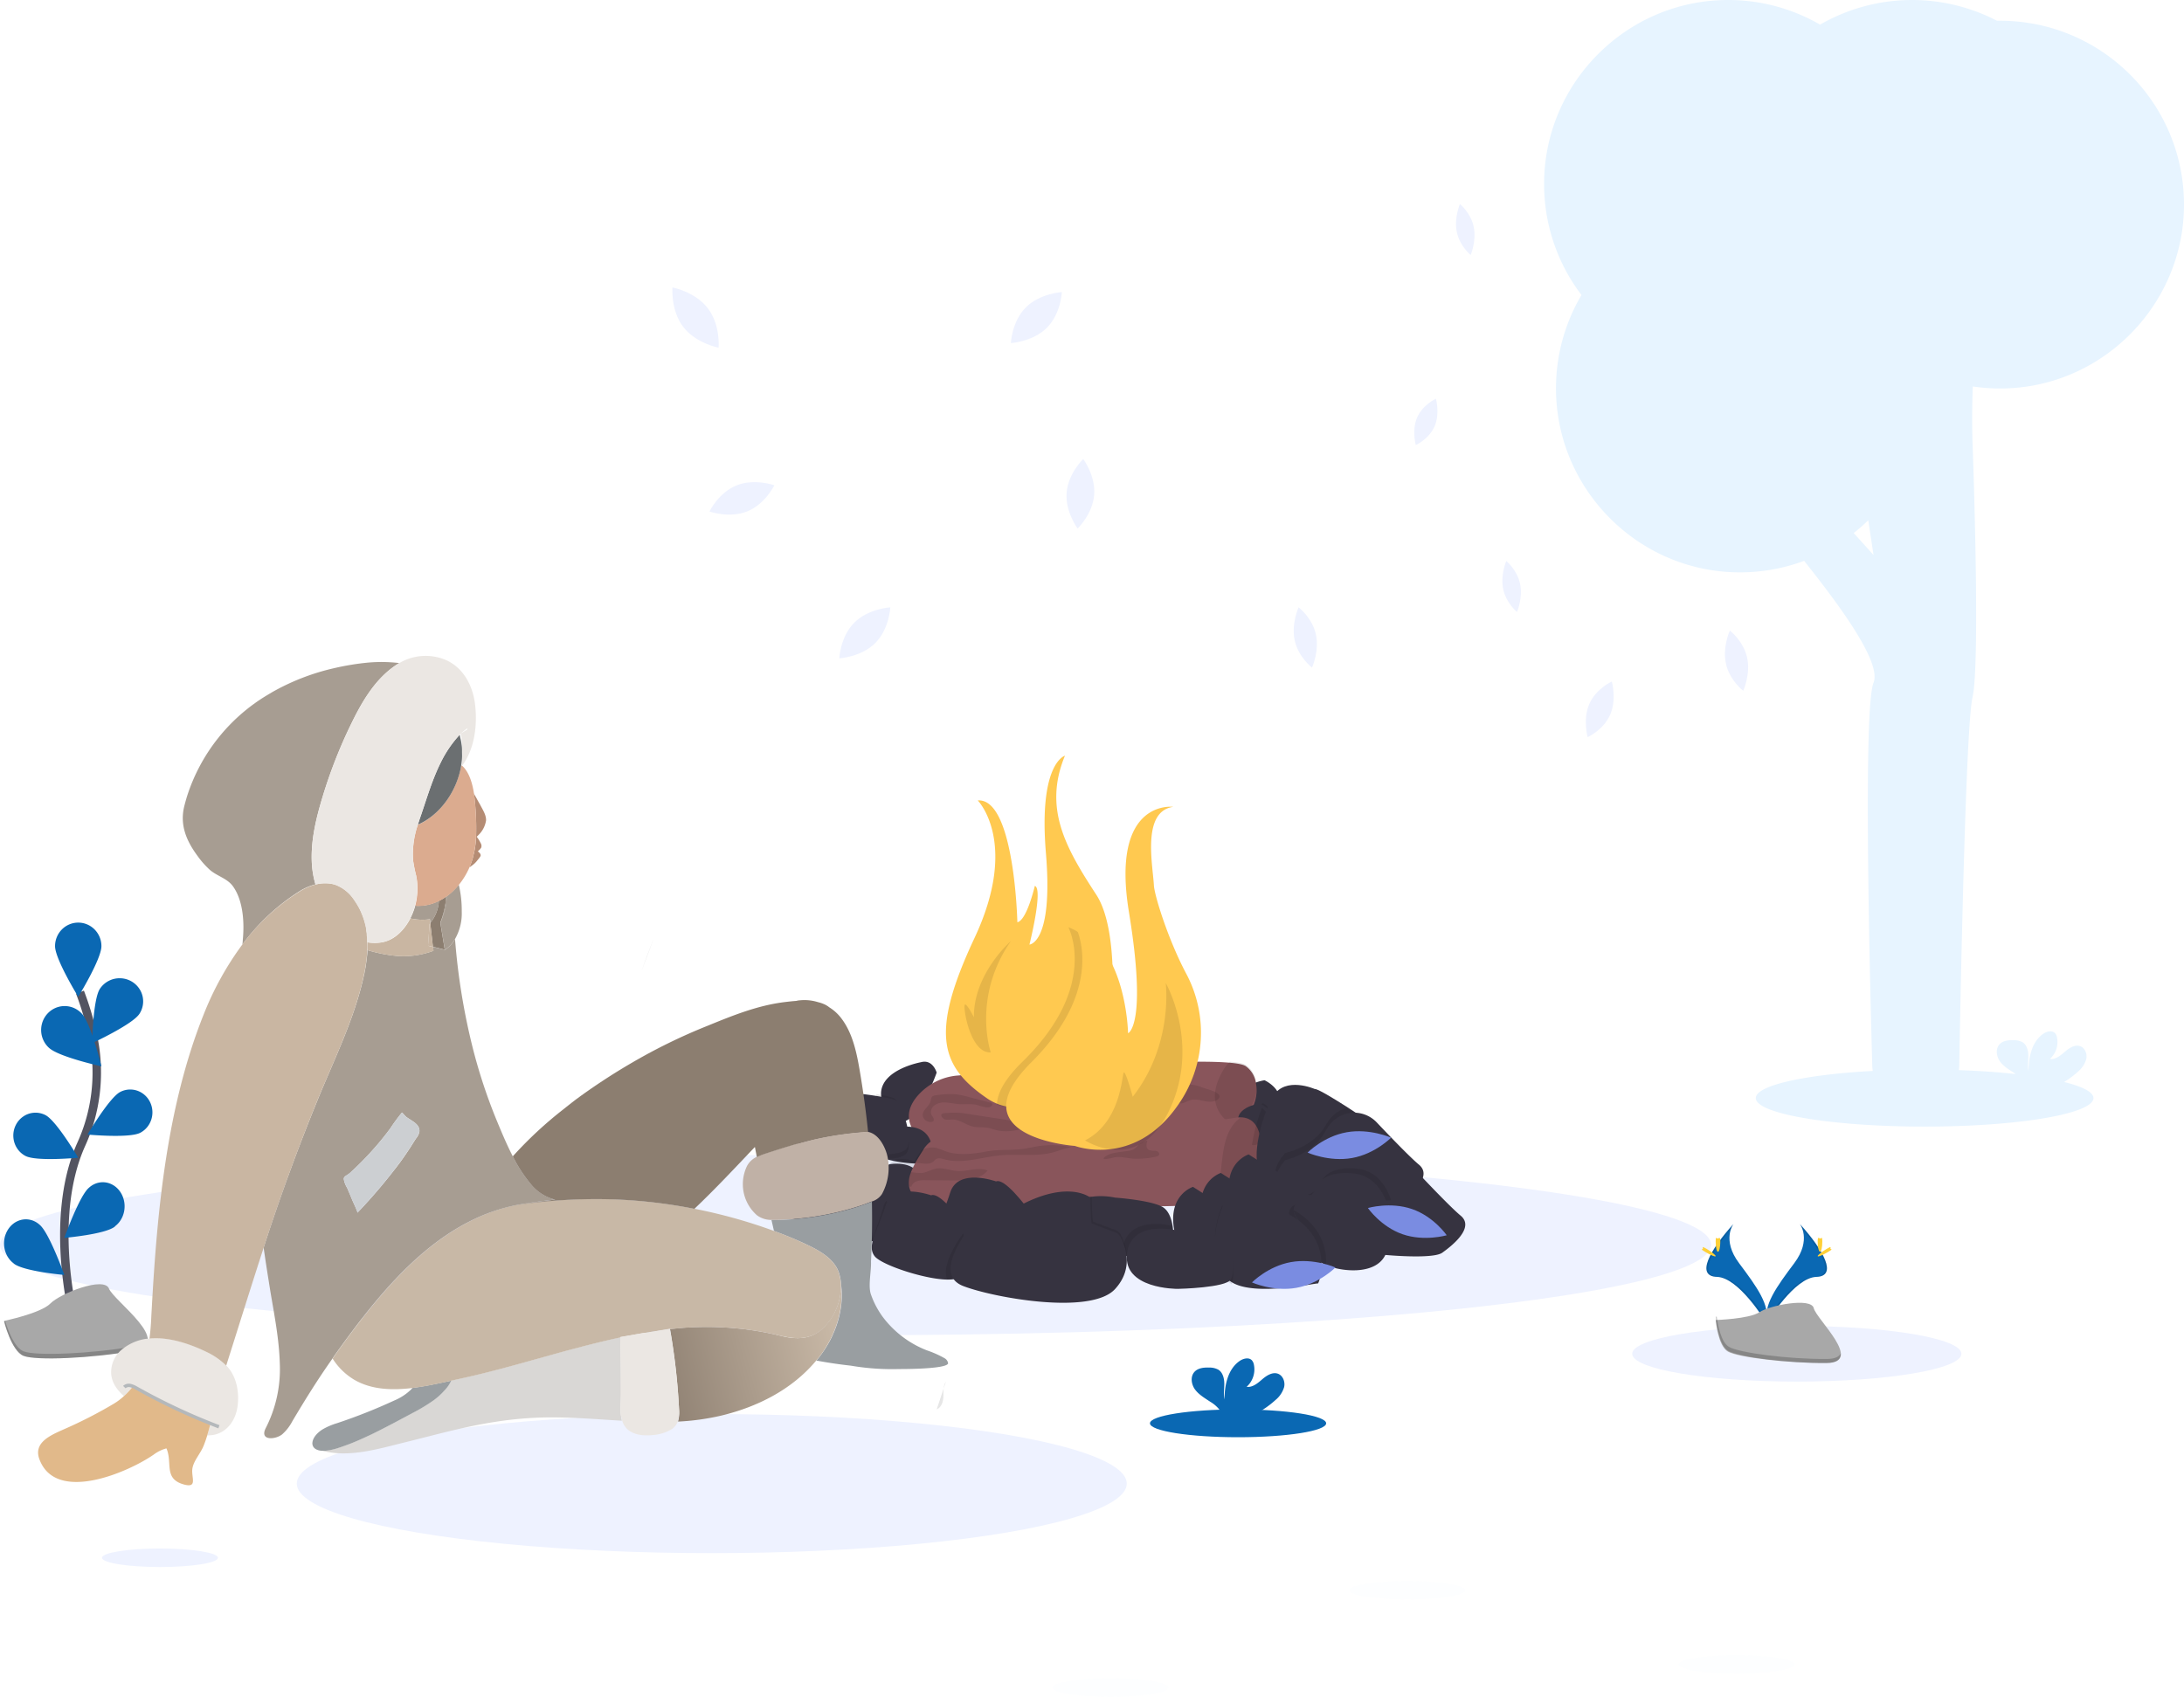 <?xml version="1.0" encoding="UTF-8"?>
<svg xmlns="http://www.w3.org/2000/svg" width="516" height="401">
  <defs>
    <linearGradient x1="-147.565%" y1="90.503%" x2="95.928%" y2="42.406%" id="a">
      <stop stop-color="#8C7E70" offset="21%"></stop>
      <stop stop-color="#8C7E70" offset="55%"></stop>
      <stop stop-color="#C8B8A6" offset="100%"></stop>
    </linearGradient>
    <linearGradient x1="-169.202%" y1="60.114%" x2="711.407%" y2="18.716%" id="b">
      <stop stop-color="#8C7E70" offset="21%"></stop>
      <stop stop-color="#8C7E70" offset="55%"></stop>
      <stop stop-color="#C8B8A6" offset="100%"></stop>
    </linearGradient>
  </defs>
  <g fill="none" fill-rule="evenodd">
    <g>
      <ellipse fill="#EEF2FF" fill-rule="nonzero" cx="424.522" cy="319.923" rx="38.892" ry="6.574"></ellipse>
      <ellipse fill="#EEF2FF" fill-rule="nonzero" cx="168.166" cy="350.601" rx="98.051" ry="16.434"></ellipse>
      <ellipse fill="#EEF2FF" fill-rule="nonzero" cx="202.127" cy="294.176" rx="202.127" ry="21.365"></ellipse>
      <path d="M221.3 253.474s-2.929 8.49-6.55 10.987c-1.683 1.164-3.523 1.017-5.279-1.876a7.75 7.75 0 01-1.318-4.225c.167-5.684 9.426-7.336 9.426-7.336 2.814-.793 3.72 2.45 3.72 2.45zM301.677 262.317a9.98 9.98 0 01-1.017 1.455c-2.034 2.442-4.007 1.467-5.925-1.72-.207-.359-.415-.73-.625-1.115-2.42-4.637 4.653-5.656 4.653-5.656s5.503 2.496 2.914 7.036z" fill="#363340" fill-rule="nonzero"></path>
      <path d="M290.168 266.293h-.118c-15.653 3.406-59.525 12.069-70.193 4.774-7.34-5.023-5.503-9.65-2.488-12.731 2.388-2.422 5.524-3.897 8.858-4.165 11.924-.986 51.416-4.17 64.294-3.029 1.913.17 3.237.43 3.796.812a5.931 5.931 0 012.385 3.83c.981 4.765-1.936 9.456-6.534 10.509z" fill="#89555B" fill-rule="nonzero"></path>
      <path d="M290.219 265.142a7.68 7.68 0 01-3.029-4.538c-.509-2.384.275-4.853 1.42-7.007.51-.991 1.171-1.901 1.96-2.698 1.898.16 3.212.404 3.766.763a5.547 5.547 0 012.367 3.6c.974 4.48-1.92 8.89-6.484 9.88zM218.013 263.412c.083-1.224 1.527-1.974 1.85-3.173.108-.395.108-.854.42-1.125.235-.166.518-.259.81-.266a20.856 20.856 0 014.733-.237 20.27 20.27 0 013.07.641l5.06 1.328c.145.026.28.089.39.182.332.345-.229.849-.717.908-1.04.118-2.01-.38-3.024-.592-1.34-.281-2.732-.054-4.098-.158-.988-.07-1.954-.31-2.94-.375a4.135 4.135 0 00-2.811.671c-.764.597-1.102 1.752-.52 2.516.582.765.618 1.6-.748 1.372-.86-.147-1.484-.862-1.475-1.692z" fill="#000" fill-rule="nonzero" opacity=".1"></path>
      <path d="M223.251 264.524c.615.185 1.281.024 1.927.043 1.688.049 3.063 1.29 4.688 1.666 1.088.243 2.245.092 3.354.267.808.127 1.563.429 2.37.609 2.521.58 5.167-.058 7.62-.833-.182-.715-1.11-.973-1.885-1.08l-12.631-1.948a17.726 17.726 0 00-4.73-.234c-.41.044-1.338 0-1.52.341-.23.453.4 1.052.807 1.169zM278.248 256.214c-1.496-.115-2.929-.577-4.41-.808-1.48-.231-3.117-.194-4.335.577 2.352 1.436 5.38 1.593 8.215 1.958.37.022.73.12 1.05.287.318.179.465.52.362.84-.19.42-.83.462-1.344.462a.76.76 0 00-.018.674c.099.217.295.39.543.476a2.287 2.287 0 001.575-.139c.47-.228.957-.427 1.459-.595 1.05-.278 2.178.05 3.254.263 1.076.212 2.346.263 3.15-.411.215-.167.35-.4.377-.651.069-1.169-3.322-1.806-4.278-2.226-1.816-.818-3.648-.555-5.6-.707z" fill="#000" fill-rule="nonzero" opacity=".1"></path>
      <path d="M219.696 274.44c-.219.369-1.092.538-2.301.563a33.771 33.771 0 01-7.452-.912c-1.646-.388-3.022-.859-3.637-1.34a.86.86 0 01-.325-.484c-.417-1.917 6.12-5.9 6.461-5.938a13.371 13.371 0 012.032-.083c6.842.291 5.989 6.889 5.222 8.194z" fill="#363340" fill-rule="nonzero"></path>
      <path d="M218.013 276.098a27.256 27.256 0 01-7.67-1.217 7.402 7.402 0 011.188-.855c3.298-.473 5.29.512 6.482 2.072z" fill="#000" fill-rule="nonzero" opacity=".1"></path>
      <path d="M210.25 275.092c-.371.044-8.185 4.82-6.138 6.421 2.048 1.6 12.554 3.109 13.393 1.688.838-1.421 1.768-9.108-7.255-8.109z" fill="#363340" fill-rule="nonzero"></path>
      <path d="M301.274 263.642c-1.88 2.675-3.705 1.606-5.478-1.884a8.868 8.868 0 012.69-.998c.5.293.973.656 1.41 1.08.544.49 1.01 1.1 1.378 1.802z" fill="#000" fill-rule="nonzero" opacity=".1"></path>
      <path d="M300.574 267.797c-1.264 2.19-2.502 3.025-3.716 2.783-1.31-.26-2.589-1.764-3.843-4.164-2.426-4.643 4.664-5.656 4.664-5.656.543.268 1.055.599 1.53.986 1.421 1.127 3.011 3.177 1.365 6.051z" fill="#363340" fill-rule="nonzero"></path>
      <path d="M296.716 279.905c-.865 2.672-5.118 3.428-8.19 3.944-.883.115-1.758.29-2.62.52-2.252.766-18.65.766-18.65.766H231.73s-8.7 2.381-13.962-.953c-1.832-1.167-2.723-2.422-2.979-3.787a6.238 6.238 0 01.384-3.204c.318-.86.705-1.69 1.157-2.485.553-.99 1.203-2.032 1.888-3.126l.031-.047c3.27-5.085 9.837-1.766 12.918-2.053 3.082-.286 8.456-.833 8.456-.833s43.474-2.954 52.154-4.48c.422-.077.85-.117 1.28-.12 7.109.005 4.765 12.425 3.659 15.858z" fill="#89555B" fill-rule="nonzero"></path>
      <path d="M233.35 276.627c-2.264 2.544-5.78 2.365-8.933 2.338l-5.738-.054a5.99 5.99 0 00-1.991.206 2.13 2.13 0 00-1.403 1.364 5.734 5.734 0 01-.494-.152 6.555 6.555 0 01.394-3.329c.852.133 1.713.202 2.575.206 1.187-.114 2.249-.834 3.426-1.04 1.67-.297 3.342.471 5.039.574 2.38.141 4.892-1.04 7.125-.113zM253.07 271.11c-1.48.227-2.856.839-4.294 1.219-3.973 1.059-8.221.318-12.331.688-4.454.405-8.958 2.104-13.273.963-.711-.183-1.536-.424-2.13 0-.18.161-.35.331-.511.51-.686.612-1.756.549-2.698.448l-2.011-.217c.552-.914 1.203-1.877 1.888-2.888l.031-.043a5.734 5.734 0 012.897-.597c1.183.115 2.232.76 3.373 1.078 2.867.794 6.143.404 8.989-.14 3.127-.587 6.373-.182 9.536-.75.947-.169 1.884-.38 2.836-.525a21.264 21.264 0 017.698.255zM266.671 271.966a3.652 3.652 0 001.191-.357c.356-.242.675-.524.95-.84a5.142 5.142 0 012.279-1.244c-.262.775-.426 1.81.344 2.228.466.16.965.229 1.463.2.513.046 1.057.366.98.807-.077.44-.621.57-1.073.645a20.372 20.372 0 01-5.025.418c-1.627-.14-3.29-.66-4.856-.232-.755.209-3.362.77-1.566-.418 1.35-.891 3.717-.914 5.313-1.207zM296.754 279.84c-.84 2.661-4.969 3.414-7.95 3.928a5.223 5.223 0 01-.497-1.168 8.092 8.092 0 01-.12-2.683c.13-1.91.309-3.813.537-5.709.318-2.642.756-5.345 2.102-7.603a8.28 8.28 0 012.37-2.559c6.906 0 4.63 12.373 3.558 15.793z" fill="#000" fill-rule="nonzero" opacity=".1"></path>
      <path d="M291.414 292.782a27.171 27.171 0 01-4.579 1.49c-3.773.857-8.626.948-9.457-3.88-1.363-8.079 4.48-9.911 4.48-9.911l6.833 4.34 2.723 7.96zM276.555 294.687c-.767 1.348-6.25 1.898-9.714 2.107-.67.039-1.27.068-1.736.087l-1.097.034c-.37 0-12.826 0-11.994-8.197.417-4.067 3.235-5.497 5.972-5.91 1.82-.236 3.67-.164 5.463.214 0 0 8.83.622 11.38 2.31 1.304.861 2.03 2.788 2.254 4.72.223 1.833.02 3.682-.528 4.635z" fill="#363340" fill-rule="nonzero"></path>
      <path d="M213.63 264.482c-1.676 1.129-3.51.986-5.26-1.818a7.37 7.37 0 01-1.313-4.096c1.646.271 3.386.611 4.102.951.717.34 1.791 2.553 2.472 4.963zM214.153 272.559c-1.138 1.406-5.33 1.575-8.172 1.13-.413-2.02 6.071-6.219 6.409-6.26a12.487 12.487 0 012.015-.087c.434 2.194.5 4.306-.252 5.217z" fill="#000" fill-rule="nonzero" opacity=".1"></path>
      <path d="M214.16 271.5c-1.77 2.093-10.768 1.367-11.05 0a3.305 3.305 0 00-.991-1.342c-1.197-1.158-3.16-2.664-4.26-4.393a5.755 5.755 0 01-.551-1.089c-1.125-2.982 6.738-6.108 6.738-6.108s6.084.74 7.582 1.491c1.499.75 4.3 9.349 2.531 11.441z" fill="#363340" fill-rule="nonzero"></path>
      <path d="M202.675 270.62c-1.23-1.155-3.251-2.657-4.382-4.382 2.332.38 4.118 2.166 4.382 4.382z" fill="#000" fill-rule="nonzero" opacity=".1"></path>
      <path d="M201.062 274.436c-.838 1.42-11.339-.087-13.38-1.688a.822.822 0 01-.344-.664c0-1.974 6.146-5.717 6.476-5.756 5.654-.63 7.395 2.163 7.7 4.68a6.358 6.358 0 01-.452 3.428z" fill="#363340" fill-rule="nonzero"></path>
      <path d="M206.539 275.533c-.838 1.417-11.337-.087-13.383-1.687a.821.821 0 01-.34-.67c0-1.97 6.148-5.718 6.473-5.752 5.656-.63 7.397 2.158 7.702 4.68a6.359 6.359 0 01-.452 3.43z" fill="#363340" fill-rule="nonzero"></path>
      <path d="M201.069 274.388c-.838 1.541-11.345-.095-13.386-1.832a.917.917 0 01-.345-.72c3.361-1.411 7.109-.448 7.109-.448a21.23 21.23 0 017.064-.721 7.435 7.435 0 01-.442 3.72z" fill="#000" fill-rule="nonzero" opacity=".1"></path>
      <path d="M211.435 284.257c-.263.361-.548.707-.852 1.035a24.175 24.175 0 01-5.232 4.308c-1.595.987-5.163.884-9.113.3-6.638-.983-14.35-3.315-15.547-4.086-1.915-1.23-1.151-5.59 2.396-10.344 3.546-4.752 10.713-2.994 10.713-2.994 18.378-4.406 17.635 11.781 17.635 11.781z" fill="#363340" fill-rule="nonzero"></path>
      <path d="M210.344 285a24.14 24.14 0 01-5.114 4.557c-1.56 1.045-5.046.935-8.907.317a14.986 14.986 0 01-.19-3.539c.374-8.413 6.362-6.832 6.362-6.832s5.031 2.401 7.849 5.497z" fill="#000" fill-rule="nonzero" opacity=".1"></path>
      <path d="M205.74 293.406a6.665 6.665 0 01-1.707.213c-3.002-.098-7.18 1.092-6.813-7.294s6.173-6.825 6.173-6.825a33.934 33.934 0 015.86 3.822c1.116.88 2.09 1.962 2.878 3.2 1.84 3.16-3.012 6.093-6.391 6.884z" fill="#363340" fill-rule="nonzero"></path>
      <path d="M299.483 267.832c-1.254 2.162-2.483 2.988-3.687 2.748a39.772 39.772 0 012.357-8.725c1.386 1.113 2.964 3.138 1.33 5.977z" fill="#000" fill-rule="nonzero" opacity=".1"></path>
      <path d="M323.185 264.852s-8.002 9.68-8.381 10.06c-.292.29-8.922 2.377-13.896 2.279-1.472-.031-2.601-.253-3.121-.768-2.279-2.268.182-12.648 3.038-17.395s9.812-1.67 9.812-1.67c.613-.103 4.23 2.092 7.429 4.123 2.7 1.742 5.119 3.37 5.119 3.37z" fill="#363340" fill-rule="nonzero"></path>
      <path d="M323.185 265.142s-7.87 9.452-8.244 9.824c-.286.282-8.775 2.32-13.667 2.225.092-2.326 2.425-4.726 2.425-4.726s6.468-1.339 9.37-6.297c.312-.536.654-1.055 1.023-1.555a7.431 7.431 0 014.032-2.758c2.681 1.696 5.06 3.287 5.06 3.287z" fill="#000" fill-rule="nonzero" opacity=".1"></path>
      <path d="M330.889 283.995c-.506.358-1.517.596-2.862.73-4.419.436-12.604-.207-19.592-1.268-.738-.114-1.461-.228-2.169-.347-9.44-1.616-2.594-8.955-2.594-8.955s6.391-1.383 9.258-6.484c.308-.551.645-1.084 1.011-1.596a7.4 7.4 0 015.503-3.107 7.347 7.347 0 015.863 2.315c3.509 3.703 7.984 8.333 9.925 9.939 3.423 2.848-2.032 7.126-4.343 8.773z" fill="#363340" fill-rule="nonzero"></path>
      <path d="M340.741 296.05c-.505.358-1.516.596-2.861.725-4.418.44-12.597-.207-19.588-1.264-.738-.113-1.461-.227-2.169-.352-9.438-1.61-2.588-8.956-2.588-8.956s6.384-1.378 9.256-6.48a17.74 17.74 0 011.01-1.6 7.412 7.412 0 015.505-3.103 7.36 7.36 0 015.864 2.31c3.504 3.709 7.977 8.34 9.923 9.945 3.423 2.834-2.042 7.128-4.352 8.775zM310.038 288.397a26.933 26.933 0 01-4.211 1.404c-3.818.932-8.97 1.2-9.823-3.793-1.37-8.078 4.485-9.91 4.485-9.91l6.843 4.34 1.022 2.988 1.684 4.971z" fill="#363340" fill-rule="nonzero"></path>
      <path d="M304.56 285.112a27.618 27.618 0 01-4.21 1.403c-3.818.932-8.971 1.195-9.824-3.793-1.37-8.078 4.486-9.91 4.486-9.91l6.842 4.339 1.022 2.99 1.685 4.97z" fill="#363340" fill-rule="nonzero"></path>
      <path d="M297.987 289.491a27.246 27.246 0 01-4.21 1.41c-3.816.926-8.968 1.194-9.825-3.8-1.365-8.075 4.484-9.907 4.484-9.907l6.84 4.34 1.027 2.99 1.684 4.967z" fill="#363340" fill-rule="nonzero"></path>
      <path d="M310.038 288.04a30.103 30.103 0 01-4.21 1.206l-.873-1.257a2.189 2.189 0 01-.383-1.026c-.119-1.147.713-2.193 1.933-2.431a4.622 4.622 0 001.834-.764l1.7 4.272zM328.662 283.628c-4.447.442-12.686-.211-19.72-1.292 1.385-.367 2.52-1.395 3.054-2.769 2.036-4.783 9.598-3.227 9.598-3.227 3.532.712 5.893 3.675 7.068 7.288z" fill="#000" fill-rule="nonzero" opacity=".1"></path>
      <path d="M327.235 296.707c-2.471 4.775-10.645 3.766-14.152 2.175-1.025-.463-1.636-.972-1.615-1.403.056-1.166-2.995-6.24-5.4-10.059a2.639 2.639 0 01-.221-2.402 2.539 2.539 0 011.811-1.543 4.556 4.556 0 003.338-2.826c2.051-4.764 9.67-3.214 9.67-3.214 7.605 1.497 9.764 13.121 6.57 19.272z" fill="#363340" fill-rule="nonzero"></path>
      <path d="M291.414 292.247a26.596 26.596 0 01-4.382 1.381 20.828 20.828 0 011.777-8.765l2.605 7.384zM313.301 299.107c-1.057-.482-1.686-1.012-1.665-1.46.058-1.214-3.088-6.495-5.568-10.469a2.744 2.744 0 01-.412-1.219c6.741 3.843 7.857 9.441 7.645 13.148z" fill="#000" fill-rule="nonzero" opacity=".1"></path>
      <path d="M311.357 303.32c-.277-.193-13.898 2.94-19.788 0l-.116-.063c-3.518-1.846-4.654-6.27-4.383-10.684a21.49 21.49 0 011.925-7.718c2.67-5.555 8.977 1.245 8.977 1.245l5.654.415c12.063 5.788 8.002 16.996 7.73 16.804z" fill="#363340" fill-rule="nonzero"></path>
      <path d="M276.57 294.587c-.766 1.43-6.237 2.013-9.692 2.235-.669.042-1.267.073-1.733.093a7.96 7.96 0 010-1.244c.836-8.694 11.41-6.045 11.41-6.045l.506.04c.258 1.947.055 3.909-.492 4.92zM291.008 303.49c-3.164-1.894-4.186-6.431-3.942-10.957a7.24 7.24 0 012.26 1.064c2.152 1.77 2.5 7.488 1.682 9.892z" fill="#000" fill-rule="nonzero" opacity=".1"></path>
      <path d="M277.694 290.699s-10.571-2.494-11.435 5.693c-.863 8.188 11.623 8.193 11.994 8.193.37 0 11.434-.268 12.546-2.227 1.112-1.96.818-7.667-1.726-9.35-2.544-1.682-11.379-2.309-11.379-2.309z" fill="#363340" fill-rule="nonzero"></path>
      <path d="M205.962 293.628c.446-2.089 1.728-4.743 2.745-8.378.14-.532.361-1.033.653-1.482 1.08.859 2.021 1.915 2.784 3.123 1.78 3.102-2.913 5.965-6.182 6.737z" fill="#000" fill-rule="nonzero" opacity=".1"></path>
      <path d="M226.268 301.993a4.002 4.002 0 01-1.52.37c-4.89.402-16.37-3.27-18.103-5.503-1.938-2.519.676-5.82 2.514-11.736 1.837-5.916 10.825-2.646 10.825-2.646 2.028-.82 6.575 5.291 8.022 7.085.328.488.55 1.04.65 1.62.723 3.206.295 9.386-2.388 10.81z" fill="#363340" fill-rule="nonzero"></path>
      <path d="M241.606 298.706c-.478.22-.994.345-1.52.37-4.89.402-16.37-3.274-18.106-5.507-1.933-2.518.68-5.819 2.513-11.733 1.832-5.914 10.83-2.645 10.83-2.645 2.027-.815 6.574 5.29 8.02 7.089.33.487.551 1.038.65 1.618.723 3.2.296 9.39-2.387 10.808z" fill="#363340" fill-rule="nonzero"></path>
      <path d="M225.268 302.03c-.46.218-.96.342-1.467.363-1.284-3.178 1.696-8 3.77-10.956.698 3.142.285 9.199-2.303 10.593zM266.217 296.793a68.664 68.664 0 01-2.715.122c-.355 0-12.287 0-11.49-8.275.4-4.106 3.1-5.55 5.721-5.968a3 3 0 01.224.157s0 5.737.37 5.894c.287.118 3.823 1.444 5.307 1.999.45.172.829.497 1.07.918a11.525 11.525 0 011.513 5.153z" fill="#000" fill-rule="nonzero" opacity=".1"></path>
      <path d="M257.59 283.011s-5.762-4.801-18.867 3.163c0 0-6.692-.056-8.926 2.969s-9.109 12.09-2.229 14.771c6.88 2.682 30.114 6.997 35.877.717 4.666-5.077 2.27-10.544 1.183-12.448a2.132 2.132 0 00-1.117-.952c-1.523-.578-5.235-1.96-5.54-2.088-.304-.128-.38-6.132-.38-6.132z" fill="#363340" fill-rule="nonzero"></path>
      <path d="M262.93 232.193c0 3.051-.113 6.056-.292 8.814-.658 10.532-8.56 19.152-18.925 20.645a16.05 16.05 0 01-7.596-.613 12.54 12.54 0 01-2.936-1.495c-11.028-7.583-13.504-15.351-2.926-37.909 10.578-22.557.752-32.475.752-32.475 8.696-.665 9.36 28.785 9.36 28.785 2.251-.475 4.123-8.588 4.123-8.588 2.046.66-1.268 13.866-1.268 13.866s5.667-.278 3.892-21.609c-1.775-21.33 4.496-23.027 4.496-23.027-5.15 12.46.185 21.8 7.397 32.842 3.028 4.66 3.908 12.84 3.923 20.764z" fill="#FFC950" fill-rule="nonzero"></path>
      <path d="M238.828 222.413s-8.83 7.638-8.734 17.99c0 0-1.666-3.356-2.143-2.98-.477.378 1.184 11.56 6.135 11.28-.016 0-4.48-13.051 4.742-26.29zM262.93 232.35c0 3.035-.115 6.024-.298 8.768-.672 10.475-8.744 19.05-19.332 20.536a16.814 16.814 0 01-7.759-.61c.058-2.626 1.74-5.949 6.061-10.169 18.25-17.828 10.81-31.75 10.81-31.75 5.722 2.165 8.83 7.846 10.518 13.225z" fill="#000" fill-rule="nonzero" opacity=".1"></path>
      <path d="M277.22 190.672s-14.891-1.975-10.492 24.883c4.399 26.858-.205 28.618-.205 28.618s-.378-20.282-12.277-24.884c0 0 7.285 13.922-10.578 31.752s10.287 19.764 10.287 19.764 13.78 5.202 24.078-9.259l.307-.43a29.656 29.656 0 001.959-30.947c-4.379-8.243-7.54-18.6-7.673-20.918-.276-4.991-2.9-17.553 4.593-18.58z" fill="#FFC950" fill-rule="nonzero"></path>
      <path d="M275.412 232.273s1.92 14.5-7.79 26.919c0 0-1.645-6.103-2.105-5.737-.46.365-.56 11.652-9.16 16.043 0 0 12.641 8.314 19.97-7.255 7.33-15.569-.915-29.97-.915-29.97zM107.363 203.787a7.394 7.394 0 013.287-3.287 133.514 133.514 0 01-3.287 3.287z" fill="#000" fill-rule="nonzero" opacity=".1"></path>
      <g opacity=".1" fill="#000" fill-rule="nonzero">
        <path d="M111.562 188.694c.203-.429.359-.879.464-1.342a5.812 5.812 0 00-.464 1.342zM96.97 203.522c.3-.804.547-1.634.8-2.454-.284.784-.526 1.63-.8 2.454zM151.579 229.51c.814-2.305 1.763-4.58 2.552-6.894.119-.344.232-.692.34-1.025-.933 2.663-2.041 5.265-2.892 7.918z"></path>
      </g>
      <path d="M223.49 326.497c-.695 1.012-.567 2.297-.6 3.492-.03 1.194-.397 2.572-1.59 3.082" fill="#000" fill-rule="nonzero" opacity=".1"></path>
      <ellipse fill="#EEF2FF" fill-rule="nonzero" opacity=".1" cx="332.497" cy="375.801" rx="13.694" ry="2.191"></ellipse>
      <ellipse fill="#EEF2FF" fill-rule="nonzero" opacity=".1" cx="262.382" cy="398.809" rx="13.694" ry="2.191"></ellipse>
      <ellipse fill="#EEF2FF" fill-rule="nonzero" opacity=".1" cx="410.28" cy="393.331" rx="13.694" ry="2.191"></ellipse>
      <ellipse fill="#EEF2FF" fill-rule="nonzero" cx="37.796" cy="368.131" rx="13.694" ry="2.191"></ellipse>
      <ellipse fill="#0A68B3" fill-rule="nonzero" cx="292.51" cy="336.358" rx="20.815" ry="3.287"></ellipse>
      <path d="M242.374 72.642c-3.325 3.328-3.546 8.435-3.546 8.435s5.175-.29 8.505-3.618c3.33-3.328 3.546-8.434 3.546-8.434s-5.175.288-8.505 3.617z" fill="#EEF2FF" fill-rule="nonzero"></path>
      <path d="M331.384 291.676c5.128 1.776 10.425.24 10.425.24s-3.046-4.427-8.205-6.198c-5.158-1.77-10.42-.24-10.42-.24s3.062 4.422 8.2 6.198zM305.02 298.255c-5.448.962-9.224 4.81-9.224 4.81s5.053 2.25 10.495 1.274c5.443-.976 9.225-4.81 9.225-4.81s-5.058-2.246-10.495-1.274zM318.167 267.577c-5.448.961-9.224 4.808-9.224 4.808s5.052 2.25 10.5 1.279c5.448-.971 9.22-4.808 9.22-4.808s-5.048-2.25-10.496-1.28z" fill="#7A8CE1" fill-rule="nonzero"></path>
      <path d="M201.84 147.144c-3.331 3.329-3.547 8.435-3.547 8.435s5.177-.289 8.504-3.617c3.326-3.328 3.547-8.435 3.547-8.435s-5.177.29-8.504 3.617zM174.018 114.71c-4.24 1.71-6.4 6.167-6.4 6.167s4.707 1.68 8.937-.03c4.23-1.709 6.4-6.166 6.4-6.166s-4.697-1.675-8.937.03zM407.783 156.868c.872 3.93 4.08 6.38 4.08 6.38s1.791-3.93.914-7.861c-.876-3.932-4.079-6.382-4.079-6.382s-1.792 3.932-.915 7.863zM305.9 151.385c.872 3.937 4.078 6.385 4.078 6.385s1.79-3.931.914-7.874c-.876-3.942-4.082-6.369-4.082-6.369s-1.791 3.915-.91 7.858zM344.193 54.848c.697 3.323 3.266 5.412 3.266 5.412s1.428-3.323.732-6.64c-.697-3.318-3.266-5.412-3.266-5.412s-1.433 3.317-.732 6.64zM355.147 139.211c.7 3.323 3.265 5.412 3.265 5.412s1.433-3.323.732-6.64c-.7-3.318-3.265-5.412-3.265-5.412s-1.429 3.323-.732 6.64zM375.488 166.387c-1.573 3.63-.378 7.818-.378 7.818s3.746-1.7 5.324-5.33c1.578-3.629.378-7.818.378-7.818s-3.751 1.695-5.324 5.33zM334.817 98.667c-1.311 3.025-.313 6.513-.313 6.513s3.126-1.412 4.437-4.437c1.311-3.025.313-6.519.313-6.519s-3.121 1.418-4.437 4.443zM252.005 116.41c-.362 4.537 2.595 8.492 2.595 8.492s3.55-3.407 3.916-7.944c.367-4.536-2.594-8.49-2.594-8.49s-3.55 3.406-3.917 7.942zM161.418 77.242c3.013 3.935 8.364 4.93 8.364 4.93s.475-5.38-2.538-9.313c-3.013-3.934-8.364-4.93-8.364-4.93s-.47 5.38 2.538 9.313z" fill="#EEF2FF" fill-rule="nonzero"></path>
      <path d="M301.354 330.847a6.22 6.22 0 002.045-3.071c.261-1.22-.26-2.652-1.427-3.124-1.31-.498-2.71.403-3.77 1.32-1.06.918-2.28 1.952-3.669 1.761a5.54 5.54 0 001.725-5.202 2.176 2.176 0 00-.479-1.061c-.73-.774-2.045-.44-2.918.17-2.769 1.94-3.54 5.685-3.557 9.058-.277-1.214-.042-2.482-.048-3.712-.005-1.23-.351-2.652-1.406-3.3a4.311 4.311 0 00-2.13-.503c-1.246-.042-2.63.08-3.482.986-1.065 1.13-.783 3.018.138 4.243.922 1.225 2.317 2.016 3.6 2.875a7.974 7.974 0 012.577 2.445c.077.139.141.284.192.435h7.801a21.69 21.69 0 004.808-3.32z" fill="#0A68B3" fill-rule="nonzero"></path>
      <path d="M474.21 91.778c23.617-.896 42.324-20.824 41.778-44.44-.554-23.594-19.844-42.433-43.452-42.435h-.726a43.493 43.493 0 00-41.793.917A43.312 43.312 0 00407.142.016c-23.266.598-42.087 19.722-42.324 42.992a43.247 43.247 0 008.834 26.71 43.245 43.245 0 00-6.026 21.833c-.134 23.414 18.599 42.92 42.01 43.687a43.463 43.463 0 0016.616-2.698c8.555 10.747 18.336 24.058 16.395 28.805-2.427 5.948-.98 66.278-.3 90.49.017.417.056.833.12 1.246-16.035.87-27.635 3.414-27.635 6.416 0 3.723 17.858 6.74 39.888 6.74 22.03 0 39.887-3.017 39.887-6.74 0-1.41-2.575-2.719-6.938-3.8a20.247 20.247 0 003.26-2.43 6.035 6.035 0 001.974-2.977c.252-1.184-.248-2.605-1.38-3.038-1.268-.484-2.623.397-3.648 1.282-1.025.886-2.204 1.9-3.548 1.71a5.38 5.38 0 001.668-5.052 2.06 2.06 0 00-.463-1.03c-.7-.751-1.978-.427-2.818.165-2.678 1.88-3.425 5.52-3.44 8.79-.273-1.179-.047-2.41-.052-3.604-.005-1.195-.34-2.575-1.36-3.203a4.122 4.122 0 00-2.06-.49c-1.205-.046-2.544.078-3.369.958-1.03 1.092-.757 2.925.134 4.12.891 1.194 2.24 1.962 3.487 2.79l.186.13c-4.038-.438-8.571-.757-13.428-.927.046-.381.077-.768.087-1.164.423-23.445 1.597-80.176 3.132-86.916 1.937-8.527 0-60.412 0-60.412s-.206-5.762.067-13.07c2.684.401 5.4.551 8.112.449zm-36.246 34.191a44.643 44.643 0 003.441-3.017l1.242 8.208-4.683-5.19z" fill="#E7F4FF" fill-rule="nonzero"></path>
      <path d="M17.898 313.35s-6.861-24.714 1.29-42.906c3.477-7.604 4.526-16.197 2.989-24.485a68.885 68.885 0 00-3.284-11.495" stroke="#535461" stroke-width="2"></path>
      <path d="M23.962 223.59c0 3.071-5.478 11.97-5.478 11.97s-5.478-8.899-5.478-11.97c0-3.07 2.453-5.56 5.478-5.56s5.478 2.49 5.478 5.56zM32.93 239.607c-1.668 2.528-11.16 6.91-11.16 6.91s.174-10.321 1.836-12.844a5.581 5.581 0 014.945-2.488 5.56 5.56 0 014.662 2.97 5.39 5.39 0 01-.283 5.457v-.005zM33.128 267.7c-2.588 1.343-12.453.419-12.453.419s5.141-8.725 7.729-10.068a5.117 5.117 0 015.238.306c1.568 1.058 2.468 2.897 2.362 4.824-.106 1.928-1.202 3.65-2.876 4.52zM27.163 289.847c-2.284 1.864-11.966 2.686-11.966 2.686s3.563-9.99 5.833-11.859c1.469-1.33 3.481-1.659 5.235-.854 1.754.804 2.965 2.61 3.15 4.7.185 2.088-.686 4.12-2.266 5.284l.014.043z" fill="#0A68B3" fill-rule="nonzero"></path>
      <path d="M11.518 247.566c2.197 2.174 12.444 4.429 12.444 4.429s-2.507-10.369-4.72-12.543a5.485 5.485 0 00-5.44-1.499c-1.945.545-3.448 2.121-3.925 4.119a5.724 5.724 0 001.63 5.494h.011zM6.039 273.18c2.585 1.343 12.445.414 12.445.414s-5.136-8.722-7.73-10.064a5.112 5.112 0 00-5.237.305c-1.567 1.058-2.468 2.897-2.362 4.825.105 1.928 1.201 3.651 2.874 4.52h.01zM3.227 298.584c2.284 1.87 11.97 2.714 11.97 2.714s-3.567-9.994-5.832-11.858c-1.469-1.331-3.481-1.66-5.235-.855-1.755.805-2.965 2.612-3.15 4.702-.185 2.09.686 4.122 2.266 5.287l-.02.01z" fill="#0A68B3" fill-rule="nonzero"></path>
      <path d="M.955 312.152s8.657-1.767 10.964-4.12c2.307-2.355 12.673-6.47 13.827-3.513 1.153 2.956 15.582 12.943 5.772 14.71-9.81 1.767-23.085 2.354-25.974 1.18-2.889-1.175-4.589-8.257-4.589-8.257z" fill="#A8A8A8" fill-rule="nonzero"></path>
      <path d="M31.524 318.184c-9.809 1.737-23.07 2.314-25.958 1.155-2.194-.879-3.72-5.108-4.322-7.085l-.289.061s1.73 6.942 4.611 8.102c2.882 1.159 16.15.577 25.958-1.16 2.831-.51 3.64-1.675 3.332-3.167-.243.98-1.229 1.721-3.332 2.094z" fill="#000" fill-rule="nonzero" opacity=".2"></path>
      <path d="M425.248 289.246s2.846 3.695-1.317 9.25c-4.164 5.556-7.596 10.279-6.222 13.758 0 0 6.279-10.355 11.406-10.5 5.128-.143 1.753-6.28-3.867-12.508z" fill="#0A68B3" fill-rule="nonzero"></path>
      <path d="M425.163 289.246c.249.359.446.75.587 1.16 5.045 5.804 7.735 11.222 2.884 11.356-4.52.128-9.964 8.037-11.233 10.035.04.155.091.308.152.457 0 0 6.351-10.348 11.538-10.492 5.186-.144 1.756-6.292-3.928-12.516z" fill="#000" fill-rule="nonzero" opacity=".1"></path>
      <path d="M430.548 293.391c0 1.342-.242 2.429-.544 2.429-.302 0-.552-1.087-.552-2.429 0-1.34.31-.71.613-.71.302 0 .483-.63.483.71zM431.957 295.828c-1.284.773-2.4 1.24-2.498 1.042-.098-.198.867-.978 2.15-1.75 1.284-.774.775-.211.874 0 .098.21.757-.064-.526.708z" fill="#FFD037" fill-rule="nonzero"></path>
      <path d="M409.554 289.246s-2.846 3.695 1.317 9.25c4.164 5.556 7.597 10.279 6.223 13.758 0 0-6.285-10.355-11.408-10.5-5.123-.143-1.757-6.28 3.868-12.508z" fill="#0A68B3" fill-rule="nonzero"></path>
      <path d="M409.64 289.246c-.252.357-.45.748-.588 1.16-5.046 5.804-7.736 11.222-2.885 11.356 4.516.128 9.939 8.037 11.234 10.035a4.676 4.676 0 01-.152.457s-6.356-10.348-11.538-10.492c-5.182-.144-1.762-6.292 3.928-12.516z" fill="#000" fill-rule="nonzero" opacity=".1"></path>
      <path d="M405.35 293.391c0 1.342.242 2.429.544 2.429.302 0 .552-1.087.552-2.429 0-1.34-.31-.71-.613-.71-.302 0-.483-.63-.483.71zM402.84 295.828c1.284.773 2.405 1.24 2.503 1.042.099-.198-.867-.978-2.15-1.75-1.283-.774-.774-.211-.872 0-.099.21-.757-.064.52.708z" fill="#FFD037" fill-rule="nonzero"></path>
      <path d="M405.35 311.946s7.95-.236 10.35-1.851c2.402-1.615 12.224-3.55 12.82-.957.594 2.592 11.943 12.906 2.97 12.974-8.974.069-20.85-1.325-23.242-2.705-2.39-1.379-2.898-7.461-2.898-7.461z" fill="#A8A8A8" fill-rule="nonzero"></path>
      <path d="M431.651 321.15c-8.976.074-20.855-1.429-23.247-2.915-1.822-1.132-2.546-5.199-2.79-7.077h-.264s.518 6.548 2.894 8.04c2.376 1.491 14.271 2.988 23.247 2.914 2.588 0 3.489-.962 3.437-2.354-.357.852-1.346 1.376-3.277 1.392z" fill="#000" fill-rule="nonzero" opacity=".2"></path>
    </g>
    <path d="M209.603 272.977c-.559-2.124-2.068-5.04-4.543-5.495a3.846 3.846 0 00-1.013-.048c-3.91.287-7.792.864-11.616 1.725-3.888.935-7.704 2.141-11.504 3.38-.734.228-1.45.514-2.14.854a4.871 4.871 0 00-2.338 2.244 9.903 9.903 0 00-.799 5.888 9.787 9.787 0 003.194 5.671 5.674 5.674 0 003.4 1.095 33.9 33.9 0 003.697-.104c2.44-.134 4.87-.401 7.28-.8a66.226 66.226 0 008.047-1.828c1.318-.392 2.627-.8 3.912-1.318l.799-.304a4.383 4.383 0 002.394-1.757 12.924 12.924 0 001.23-9.203z" fill="#C0B1A6" fill-rule="nonzero"></path>
    <path d="M152.252 314.93v.08h.08v-.071z"></path>
    <path d="M148.284 315.674l3.992-.663v-.08c-1.35.223-2.675.479-3.992.743zM146.72 329.605c0-4.532-.046-9.059-.136-13.58a216.286 216.286 0 00-9.253 2.213l-2.395.63c-8.725 2.35-17.379 4.993-26.216 6.91l-2.14.48a7.94 7.94 0 01-1.517 2.228 15.97 15.97 0 01-2.722 2.469 41.507 41.507 0 01-4.99 2.995c-3.193 1.71-6.322 3.435-9.58 4.985-1.883.894-3.791 1.765-5.747 2.484-1.828.663-3.872 1.446-5.828 1.406h-.128.064c6.18 1.71 13.188-.4 19.16-1.877 7.049-1.734 13.994-3.707 21.171-4.849a87.867 87.867 0 0111.177-1.102c6.466-.192 12.885.375 19.287.75-.503-1.949-.216-4.13-.208-6.142z" fill="#D9D7D5" fill-rule="nonzero"></path>
    <path d="M102.549 327.128c-1.66.344-3.37.64-5.078.847l-.399.44a12.629 12.629 0 01-3.912 2.548 130.134 130.134 0 01-13.523 5.36c-1.201.354-2.356.85-3.44 1.477-1.087.68-2.396 1.926-2.396 3.34.064 1.222 1.238 1.661 2.291 1.709h.128c1.956.04 3.992-.743 5.828-1.406 1.956-.719 3.864-1.598 5.748-2.484 3.193-1.55 6.386-3.275 9.58-4.985a41.507 41.507 0 004.989-2.995 15.97 15.97 0 002.722-2.469 7.94 7.94 0 001.517-2.228c-1.301.263-2.618.567-4.055.846zM223.158 320.97a24.181 24.181 0 00-4.255-1.886 23.887 23.887 0 01-10.138-7.604 20.158 20.158 0 01-3.018-5.648c-.67-1.98.136-5.487.04-7.732.24-4.713.311-9.429.215-14.147l-.798.304a52.317 52.317 0 01-3.912 1.318 66.226 66.226 0 01-8.047 1.829 67.37 67.37 0 01-7.28.799 33.9 33.9 0 01-3.696.104c.2.862.399 1.725.59 2.596 2.826 1.038 5.588 2.172 8.143 3.41 2.786 1.335 6.1 3.244 7.185 6.391.312.934.492 1.908.535 2.892.798 5.99-1.365 12.165-5.054 16.974-.255.328-.518.647-.798.959 2.706.495 5.429.91 8.167 1.206a57.74 57.74 0 0011.376.799c1.357 0 11.009 0 11.576-1.294a.232.232 0 000-.144c-.096-.48-.4-.893-.83-1.126z" fill="#999EA1" fill-rule="nonzero"></path>
    <path d="M189.682 148.572a13.88 13.88 0 01-4.423 10.464c-2.682 2.492-6.043 2.532-9.42 1.733a73.992 73.992 0 00-23.79-1.957c-.918.08-1.828.176-2.746.272a152.422 152.422 0 012.132 18.94c.104.98.023 1.972-.24 2.923a56.648 56.648 0 0010.314-1.438c8.51-2.053 16.685-6.182 22.353-13.004.256-.312.52-.631.799-.959 3.656-4.824 5.795-11 5.02-16.974z" fill="url(#a)" fill-rule="nonzero" transform="translate(9 155)"></path>
    <path d="M143.332 159.995l4.199-.695c-1.405.183-2.802.383-4.2.623v.072z" fill="url(#b)" fill-rule="nonzero" transform="translate(9 155)"></path>
    <path d="M198.682 303.572a10.566 10.566 0 00-.535-2.892c-1.054-3.123-4.367-5.032-7.185-6.39a86.984 86.984 0 00-8.143-3.411 122.922 122.922 0 00-18.832-5.24 120.475 120.475 0 00-19.846-2.253 129.098 129.098 0 00-21.555 1.254 42.748 42.748 0 00-11.416 3.906c-13.395 6.726-23.47 19.77-32.052 31.729l-.527.798a15.332 15.332 0 005.061 4.961c4.056 2.396 8.966 2.564 13.851 1.973a62.299 62.299 0 005.078-.847c1.397-.28 2.754-.583 4.07-.878l2.14-.48c8.838-1.917 17.492-4.56 26.217-6.91l2.395-.63c3.066-.8 6.155-1.55 9.253-2.213v-.064l1.7-.28c1.317-.263 2.642-.519 3.992-.742h.08c1.396-.24 2.794-.44 4.199-.623l1.764-.296v.064c.918-.096 1.828-.192 2.746-.272a73.753 73.753 0 0123.646 1.925h.144c3.377.8 6.738.76 9.42-1.733a13.88 13.88 0 004.335-10.456z" fill="#C8B8A6" fill-rule="nonzero"></path>
    <path d="M160.435 333.008a152.421 152.421 0 00-2.164-18.94l-1.772.232-4.2.695h-.08l-3.99.663-1.701.343c.112 4.527.157 9.053.136 13.58 0 2.013-.296 4.193.343 6.15.045.166.101.33.168.488 1.141 2.764 4.374 3.195 7.017 2.915a10.03 10.03 0 004.534-1.405 3.602 3.602 0 001.413-1.822c.278-.94.379-1.923.296-2.9z" fill="#EBE7E3" fill-rule="nonzero"></path>
    <path fill="#EBE7E3" fill-rule="nonzero" d="M146.584 316.017l1.7-.343-1.7.28zM156.53 314.3l1.773-.232v-.064l-1.772.296zM109.079 181.13l.104-.143-.088-.072c-.008.072-.008.144-.016.216zM53.508 322.743l-.064-.048a16.764 16.764 0 00-4.59-3.195c-3.928-1.957-8.941-3.659-13.532-3.195a11.54 11.54 0 00-6.833 2.883 6.928 6.928 0 00-2.22 5.448c.136 2.149 1.43 3.89 3.01 5.296a15.733 15.733 0 002.108-2.34c.09.094.186.182.287.263.156.108.325.197.503.264.367.16.734.311 1.094.487.359.176.734.408 1.101.615.727.408 1.461.8 2.212 1.183.359.183.726.375 1.101.543l1.126.503c1.469.679 2.914 1.422 4.367 2.149.734.367 1.469.727 2.211 1.07.743.344 1.477.655 2.22.99.742.336 1.373.656 2.06.983a55.233 55.233 0 01-.711 2.564 7.268 7.268 0 001.764-.175c3.193-.735 5.045-3.699 5.42-6.806.408-3.331-.255-7.022-2.634-9.482z"></path>
    <path d="M47.608 335.652c-.742-.336-1.484-.647-2.219-.99a93.278 93.278 0 01-2.211-1.071c-1.453-.727-2.898-1.47-4.367-2.149l-1.086-.503c-.375-.168-.742-.36-1.101-.543-.75-.384-1.485-.8-2.212-1.183-.367-.207-.726-.423-1.101-.615-.376-.191-.727-.327-1.094-.487a2.323 2.323 0 01-.503-.264 2.954 2.954 0 01-.287-.263 15.733 15.733 0 01-2.148 2.348 15.025 15.025 0 01-2.395 1.798 106.695 106.695 0 01-11.727 6.015c-3.13 1.39-7.313 3.115-5.86 7.069 3.88 10.568 21.028 3.1 27.015-1.062a8.867 8.867 0 013.01-1.47c1.517 3.41-.798 7.253 4.27 8.57 3.194.8 1.51-1.82 1.877-3.881.335-1.861 1.9-3.46 2.634-5.296.32-.8.607-1.598.863-2.477.255-.878.495-1.701.71-2.564-.694-.311-1.373-.679-2.068-.982z" fill="#E1B98A" fill-rule="nonzero"></path>
    <path d="M108.704 174.117c.253.938.41 1.899.47 2.868a7.745 7.745 0 000-1.054c-.063-.591-.063-1.159-.143-1.734a7.393 7.393 0 00-.184-.798l1.525-1.023a.432.432 0 00.104-.32c-.664.44-1.282.947-1.844 1.51v.048c.048.152.088.288.104.36.016.072-.048.095-.032.143zM109.095 180.915c.056-.567.072-1.142.072-1.717 0 .543-.104 1.086-.184 1.597l.112.12zM86.67 226.231c.064-.567.104-1.134.136-1.701-.032.567-.08 1.134-.136 1.701zM109.167 179.198c.052-.737.052-1.476 0-2.213v.543c0 .551.008 1.11 0 1.67zM99.483 192.474c-.271.799-.535 1.598-.798 2.396.271-.798.51-1.605.798-2.396z"></path>
    <path d="M108.704 174.117c.253.938.41 1.899.47 2.868a7.745 7.745 0 000-1.054c-.063-.591-.063-1.159-.143-1.734a7.393 7.393 0 00-.184-.798l1.525-1.023a.432.432 0 00.104-.32c-.664.44-1.282.947-1.844 1.51v.048c.048.152.088.288.104.36.016.072-.048.095-.032.143zM109.079 181.13l.104-.143-.088-.072c-.008.072-.008.144-.016.216z"></path>
    <path d="M98.525 214.058a3.814 3.814 0 01-.423-.048c0 .112-.048.223-.08.343a15.183 15.183 0 01-1.078 2.684 13.26 13.26 0 004.63.2l.096.863a8.982 8.982 0 002.02-5.225 10.668 10.668 0 01-5.165 1.183zM131.128 283.49h.072a10.769 10.769 0 01-5.836-3.739 34.774 34.774 0 01-4.215-6.502c-1.453-2.804-2.666-5.743-3.84-8.571a127.248 127.248 0 01-5.588-16.919 154.631 154.631 0 01-4.215-25.841 7.34 7.34 0 01-2.395 2.54l-2.802-.687.096.91a20.066 20.066 0 01-8.782 1.207 34.5 34.5 0 01-6.801-1.358c0 .567-.072 1.134-.136 1.701-.056.592-.144 1.175-.231 1.766v.056c-.088.583-.2 1.166-.32 1.75 0 .167-.072.335-.104.502-2.227 10.385-7.033 19.915-11 29.66a485.625 485.625 0 00-11.815 32.024c-.312.95-.615 1.901-.927 2.852.487 3.475 1.046 6.933 1.597 10.384.958 5.68 2.076 11.36 2.227 17.135a30.602 30.602 0 01-3.353 15.177c-1.468 2.987 2.316 2.7 3.904 1.43a10.815 10.815 0 002.395-3.084c3.01-5.072 6.067-9.993 9.468-14.794l.527-.798c8.582-11.982 18.657-25.003 32.053-31.729a42.748 42.748 0 0111.511-3.898c.4-.072.799-.152 1.198-.208 3.696-.575 7.312-.966 7.312-.966zm-32.044-15.976a3.851 3.851 0 01-.798 1.541c-.416.623-.799 1.262-1.198 1.886a80.986 80.986 0 01-2.515 3.682 127.853 127.853 0 01-10.13 11.982c.127-.144-1.126-2.764-1.238-3.043-.375-.959-.798-1.902-1.19-2.844a5.594 5.594 0 01-.797-2.117.879.879 0 01.43-.687c.34-.203.667-.425.983-.663a75.73 75.73 0 006.586-6.806c1.045-1.23 2.06-2.5 3.017-3.802a41.808 41.808 0 012.739-3.73c.359.303.646.75 1.053 1.062.407.311.974.639 1.453.967.918.607 1.765 1.39 1.597 2.588l.008-.016z" fill="#A79D92" fill-rule="nonzero"></path>
    <path d="M108.392 209.05c-.51.64-1.07 1.237-1.676 1.788-.39.35-.797.678-1.222.983.168 2.724-1.445 6.247-1.445 6.247l1.054 6.39a7.34 7.34 0 002.395-2.54 12.156 12.156 0 001.597-6.486 26.8 26.8 0 00-.703-6.383z" fill="#A79D92" fill-rule="nonzero"></path>
    <path d="M104.05 218.1s1.596-3.523 1.444-6.247h-.063a20.412 20.412 0 01-1.382 6.247zM203.08 252.76c-.758-4.378-1.74-8.907-4.51-12.374a10.532 10.532 0 00-2.658-2.348 5.252 5.252 0 00-1.365-.799 8.091 8.091 0 00-1.27-.407 10.7 10.7 0 00-4.327-.432c-.287 0-.566.08-.838.136-.918.064-1.82.168-2.682.272-6.506.798-12.358 3.195-18.361 5.647a133.572 133.572 0 00-17.715 8.66 146.418 146.418 0 00-13.172 8.626 176.934 176.934 0 00-3.058 2.397 93.633 93.633 0 00-11.975 11.135 34.774 34.774 0 004.215 6.502 10.769 10.769 0 005.836 3.739h-.072s-3.608.391-7.272.95c-.4.056-.799.136-1.198.208a129.098 129.098 0 0121.555-1.254c6.666.2 13.304.954 19.846 2.252 4.95-4.689 9.62-9.705 14.298-14.618.151.8.303 1.598.47 2.397.69-.34 1.406-.626 2.14-.855 3.8-1.238 7.616-2.444 11.504-3.379a79.276 79.276 0 0111.616-1.725c.338-.03.679-.013 1.013.048a216.701 216.701 0 00-2.02-14.778z" fill="#8C7E70" fill-rule="nonzero"></path>
    <path d="M97.471 264.934c-.479-.328-.99-.616-1.453-.967-.463-.352-.694-.759-1.053-1.062a41.808 41.808 0 00-2.739 3.73 69.239 69.239 0 01-3.017 3.802 75.73 75.73 0 01-6.586 6.774c-.316.238-.644.46-.982.663a.879.879 0 00-.431.687c.119.753.39 1.473.798 2.117.415.943.798 1.885 1.19 2.844.111.28 1.365 2.9 1.237 3.043a127.853 127.853 0 0010.13-11.982c.87-1.206 1.7-2.436 2.515-3.682.407-.623.798-1.263 1.198-1.886.38-.446.653-.973.798-1.541.168-1.143-.679-1.925-1.605-2.54z" fill="#CCCFD2" fill-rule="nonzero"></path>
    <path d="M105.43 211.86c-.548.4-1.13.75-1.74 1.047a8.982 8.982 0 01-2.02 5.193v.215l.607 5.424 2.802.687-1.054-6.39a20.412 20.412 0 001.406-6.175z" fill="#8C7E70" fill-rule="nonzero"></path>
    <path d="M86.798 224.53v-1.853c.04.615.032 1.238 0 1.853zM101.495 218.363c.063-.074.121-.15.175-.231l-.08-.895a13.26 13.26 0 01-4.63-.2c-1.405 2.724-3.704 5.12-6.705 5.656-1.131.195-2.287.195-3.417 0v1.853a34.5 34.5 0 006.801 1.358c2.98.257 5.981-.155 8.782-1.206l-.096-.91-1.181-.288.35-5.137z" fill="#C9B6A2" fill-rule="nonzero"></path>
    <path d="M101.495 218.363h.2v-.215a2.516 2.516 0 01-.2.215z" fill="#C9B6A2" fill-rule="nonzero"></path>
    <path fill="#C9B6A2" fill-rule="nonzero" d="M101.495 218.363l-.375 5.12 1.181.288-.607-5.424z"></path>
    <path d="M70.712 210.647a13.687 13.687 0 013.824-1.662 21.827 21.827 0 01-.847-4.793c-.335-5.591 1.038-11.04 2.659-16.327a116.413 116.413 0 016.083-15.673c.096-.2.192-.407.295-.607 2.65-5.535 5.924-11.343 11.265-14.682l.359-.208a35.998 35.998 0 00-7.48-.103c-2.647.259-5.274.691-7.864 1.294a53.77 53.77 0 00-14.777 5.727l-1.093.655a43.203 43.203 0 00-18.928 23.852 50.35 50.35 0 00-.671 2.397c-1.094 4.433.495 8.172 3.105 11.718a20.59 20.59 0 002.922 3.315c1.677 1.478 4.08 2.005 5.445 3.859 2.467 3.379 2.754 8.69 2.355 12.685 0 .32-.064.798-.088 1.118a49.604 49.604 0 0113.436-12.565z" fill="#A79D92" fill-rule="nonzero"></path>
    <path d="M86.774 221.694c0-.303-.048-.615-.088-.918v-.096c0-.288-.08-.575-.128-.863v-.272c0-.223-.088-.447-.135-.67 0-.064 0-.128-.04-.192l-.192-.743c0-.08-.048-.16-.064-.24-.072-.231-.151-.463-.223-.695l-.096-.263c-.08-.232-.176-.464-.264-.695 0-.088-.063-.168-.103-.256-.136-.311-.272-.623-.431-.935a15.451 15.451 0 00-.982-1.685c-.152-.224-.288-.447-.447-.663a9.182 9.182 0 00-4.224-3.371A6.854 6.854 0 0078 208.81a8.956 8.956 0 00-3.408.215 13.687 13.687 0 00-3.824 1.662 49.603 49.603 0 00-13.492 12.493 72.704 72.704 0 00-9.173 16.6c-8.677 21.735-10.968 46.218-12.246 69.383-.048.8-.096 1.686-.136 2.525a59.96 59.96 0 01-.399 4.64c4.59-.439 9.58 1.263 13.532 3.196 1.698.8 3.25 1.88 4.59 3.195 2.954-9.282 5.828-18.58 8.845-27.838.312-.95.615-1.901.927-2.852a502.917 502.917 0 0111.775-32c3.991-9.746 8.781-19.3 11-29.66 0-.168.072-.335.104-.503.12-.583.232-1.166.32-1.75v-.055c.087-.591.175-1.175.231-1.766.056-.567.104-1.134.128-1.701.024-.567 0-1.238 0-1.853a8.57 8.57 0 000-1.047z" fill="#C9B6A2" fill-rule="nonzero"></path>
    <path d="M112.496 197.379v.495a24.53 24.53 0 01-.447 3.459c-.048.247-.112.479-.176.719-.064.24-.104.487-.168.719a18.38 18.38 0 01-.798 2.204c.24-.144.487-.343.663-.471.456-.325.86-.718 1.197-1.166.208-.264.798-.879.798-1.222 0-.344-.35-.695-.678-.935.312-.238.582-.527.798-.855.12-.325.094-.686-.072-.99a9.53 9.53 0 00-.982-1.598 7.71 7.71 0 00.368-.36 6.072 6.072 0 001.836-3.482c.064-1.206-.703-2.397-1.238-3.427-.271-.527-.574-.999-.846-1.518-.271-.519-.567-.982-.798-1.478.104.68.183 1.342.231 1.926.277 2.65.38 5.316.312 7.98z" fill="#B58C74" fill-rule="nonzero"></path>
    <path d="M112.2 189.343a28.423 28.423 0 00-.231-1.925c-.367-2.317-1.126-4.977-2.786-6.463l-.104.144v-.216l-.112-.096c-.934 6.015-4.862 11.75-10.258 14.147a21.508 21.508 0 00-1.11 8.356 33.96 33.96 0 00.719 3.626c.127.571.215 1.15.263 1.734a15.985 15.985 0 01-.479 5.4c.14.024.281.04.423.048 1.791.056 3.567-.34 5.165-1.15.61-.298 1.192-.648 1.74-1.047h.064c.425-.305.833-.633 1.222-.983a15.445 15.445 0 001.676-1.789 17.88 17.88 0 002.491-4.074c.313-.717.58-1.453.798-2.205.064-.231.112-.479.168-.718.056-.24.128-.472.176-.72.23-1.14.38-2.296.447-3.458v-.496a61.545 61.545 0 00-.272-8.115z" fill="#DBAB8F" fill-rule="nonzero"></path>
    <path d="M108.983 180.82c.08-.536.152-1.079.184-1.598.032-.52 0-1.119 0-1.67v-.543c-.06-.97-.218-1.93-.471-2.868v-.143c0-.048-.056-.208-.104-.36a27.304 27.304 0 00-4.479 6.59c-1.94 3.898-3.193 8.172-4.598 12.27-.271.799-.527 1.598-.798 2.396 5.388-2.356 9.316-8.092 10.266-14.075z" fill="#6B6F71" fill-rule="nonzero"></path>
    <path d="M86.367 218.835c.048.223.096.447.135.67-.04-.223-.08-.447-.135-.67zM86.502 219.505v.128z" fill="#EBE7E3" fill-rule="nonzero"></path>
    <path d="M112.216 166.281c-.559-4.313-2.738-8.46-6.841-10.296a12.24 12.24 0 00-11.025.71l-.36.208c-5.34 3.34-8.613 9.147-11.264 14.682-.103.2-.2.408-.295.607a116.413 116.413 0 00-6.083 15.713c-1.597 5.288-2.994 10.752-2.659 16.327.103 1.625.387 3.232.847 4.793a8.952 8.952 0 013.408-.215c.463.062.918.172 1.358.327a9.182 9.182 0 014.223 3.371c.16.216.295.44.447.663a15.451 15.451 0 011.413 2.62c0 .088.064.168.104.256.087.231.183.463.263.695l.096.263c.072.232.151.464.223.695 0 .08 0 .16.064.24l.192.743c0 .064 0 .128.04.191.048.224.096.448.135.671v.272c.048.288.088.575.128.863v.096c0 .303.064.615.088.918 0 .325.016.653.048.983 1.13.196 2.286.196 3.417 0 3.001-.535 5.3-2.932 6.706-5.656.443-.858.804-1.757 1.077-2.684 0-.12.048-.231.08-.343.466-1.76.628-3.586.48-5.4-.033-.563-.102-1.124-.208-1.678a33.96 33.96 0 01-.727-3.586 21.508 21.508 0 011.118-8.396c.24-.799.503-1.597.798-2.396 1.381-4.098 2.658-8.372 4.598-12.27a27.304 27.304 0 014.479-6.59v-.048c.563-.564 1.18-1.07 1.844-1.51a.432.432 0 01-.104.32l-1.485.927c.076.262.138.529.184.798.08.575.08 1.143.144 1.734.024.35.024.703 0 1.054.052.737.052 1.476 0 2.213 0 .575 0 1.15-.072 1.717l.088.072c3.001-4.01 3.664-9.81 3.033-14.674z" fill="#EBE7E3" fill-rule="nonzero"></path>
    <path d="M109.175 176.985v2.213c.052-.737.052-1.476 0-2.213z" fill="#EBE7E3" fill-rule="nonzero"></path>
    <path d="M51.584 337.545a145.365 145.365 0 01-19.63-9.21 4.485 4.485 0 00-1.254-.52 1.205 1.205 0 00-1.038.256l-.575-.551a1.947 1.947 0 011.749-.487c.529.119 1.035.32 1.5.599a144.623 144.623 0 0019.52 9.162l-.272.75z" fill="#B4B8BB" fill-rule="nonzero"></path>
  </g>
</svg>
